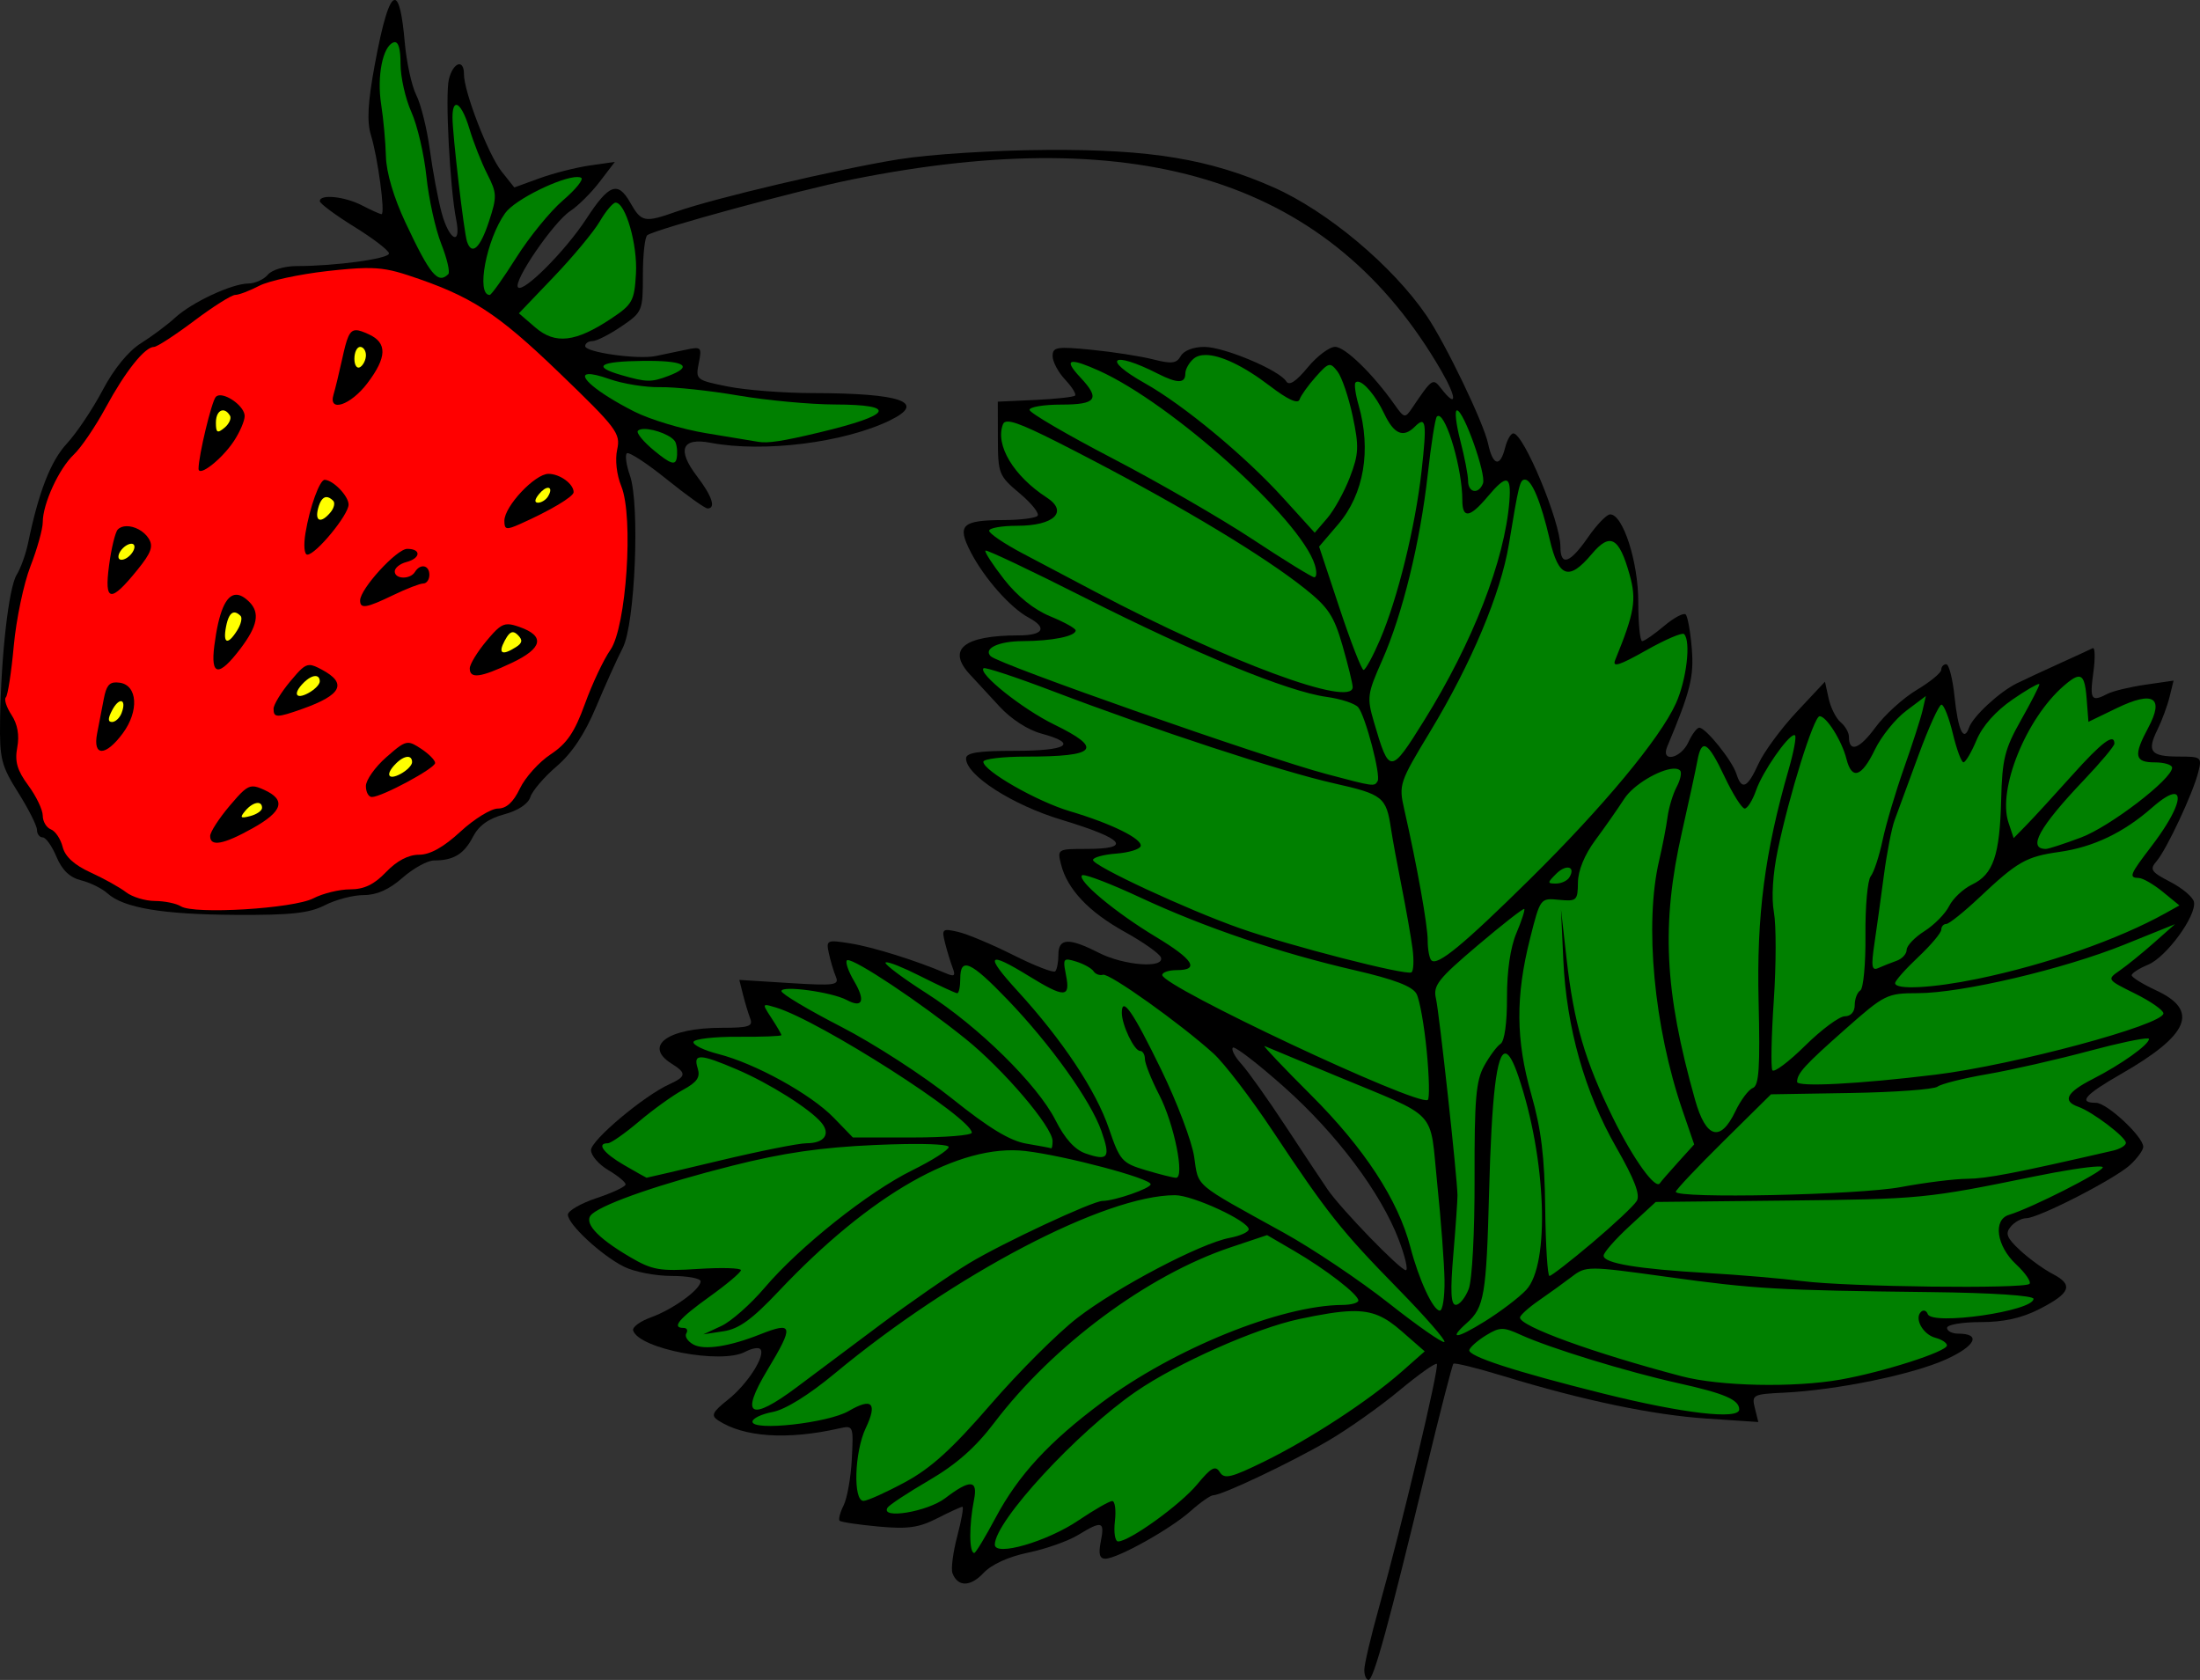<?xml version="1.0" encoding="UTF-8"?>
<svg version="1.1" viewBox="0 0 508.33 388.15" xmlns="http://www.w3.org/2000/svg">
<rect x="0" y="0" width="508.33" height="388.15" fill="#333333" stroke="none"/>
<g stroke-width="1.333">
<path transform="translate(-35.453 -102.52)" d="m126.69 102.52c-1.236-0.127-2.801 4.929-4.68 15.15-1.579 8.593-1.811 12.964-0.85 16.066 1.587 5.121 3.351 18.262 2.451 18.262-0.352 0-2.358-0.897-4.459-1.992-4.03-2.102-9.829-2.698-9.805-1.008 0.008 0.55 3.608 3.223 8 5.941s7.986 5.484 7.986 6.144c0 1.225-12.386 2.914-21.367 2.914-2.795 0-5.7 0.876-6.633 2-0.913 1.1-2.938 2.013-4.498 2.029-3.86 0.04-13.066 4.345-16.971 7.938-1.76 1.619-5.296 4.261-7.859 5.871-2.908 1.827-6.235 5.904-8.842 10.842-2.298 4.353-6.011 9.896-8.252 12.316-3.75 4.05-6.514 11.134-8.967 22.984-0.529 2.556-1.714 5.855-2.633 7.332-1.84 2.959-3.624 18.644-3.84 33.744-0.126 8.792 0.275 10.381 4.193 16.604 2.383 3.785 4.334 7.661 4.334 8.611 0 0.951 0.591 1.728 1.315 1.728s2.16 2.019 3.191 4.486c1.289 3.085 3.064 4.782 5.684 5.436 2.096 0.523 4.843 1.882 6.106 3.019 3.743 3.373 12.715 4.872 29.705 4.965 12.736 0.069 16.927-0.387 20.539-2.242 2.496-1.282 6.525-2.332 8.953-2.332 3.005 0 5.87-1.278 8.971-4 2.506-2.2 5.778-4 7.271-4 4.513 0 6.932-1.465 8.99-5.445 1.349-2.61 3.592-4.229 7.203-5.201 3.223-0.868 5.563-2.414 6.07-4.012 0.454-1.43 3.184-4.619 6.066-7.086 3.552-3.04 6.489-7.459 9.113-13.705 2.13-5.07 4.908-11.221 6.172-13.67 2.85-5.521 3.997-33.186 1.652-39.846-0.833-2.365-1.155-4.66-0.717-5.098 0.438-0.438 4.574 2.247 9.19 5.967 4.616 3.72 8.872 6.764 9.459 6.764 1.998 0 1.074-2.837-2.414-7.41-4.707-6.171-3.553-9.035 3.129-7.762 12.164 2.318 30.871-0.021 41.455-5.186 8.573-4.183 2.647-6.27-17.881-6.295-6.661-0.008-15.481-0.692-19.6-1.52-7.33-1.472-7.473-1.586-6.709-5.404 0.743-3.717 0.6-3.861-3.066-3.078-2.116 0.452-5.221 1.101-6.9 1.443-4.167 0.849-16.281-0.859-16.281-2.295 0-0.639 0.762-1.162 1.691-1.162 0.93 0 3.929-1.521 6.666-3.381 4.876-3.313 4.977-3.554 4.977-11.922 0-4.697 0.467-8.827 1.037-9.18 2.538-1.568 34.915-10.371 47.299-12.859 67.312-13.526 110.91 0.616 136.11 44.152 3.671 6.343 3.694 8.894 0.037 4.189-1.964-2.527-2.062-2.461-6.803 4.553-1.569 2.321-1.777 2.276-4-0.873-5.029-7.123-11.433-13.346-13.736-13.346-1.328 0-4.19 2.153-6.359 4.785-2.663 3.231-4.263 4.27-4.926 3.197-1.607-2.6-14.324-7.955-18.924-7.969-2.517-0.008-4.751 0.853-5.447 2.098-0.975 1.742-2.091 1.879-6.4 0.783-2.87-0.73-9.269-1.727-14.219-2.217-8.048-0.796-9-0.642-9 1.463 0 1.294 1.303 3.741 2.894 5.436 1.592 1.694 2.622 3.353 2.289 3.686-0.333 0.333-4.484 0.786-9.227 1.006l-8.623 0.398 0.02 8.486c0.019 8.173 0.205 8.64 5.061 12.717 2.773 2.328 4.614 4.66 4.092 5.182s-4.001 0.958-7.729 0.969c-9.818 0.03-10.947 1.132-7.66 7.467 3.113 6.001 9.149 12.825 13.318 15.057 4.429 2.37 3.465 4.123-2.268 4.123-12.767 0-16.73 3.244-11.168 9.143 1.283 1.361 4.321 4.647 6.748 7.303 2.621 2.868 6.546 5.404 9.666 6.244 8.605 2.317 6.066 3.978-6.08 3.978-8.523 0-11.334 0.438-11.334 1.768 0 3.866 10.661 10.723 22 14.15 14.55 4.397 16.59 6.748 5.856 6.748-6.716 0-6.798 0.049-5.916 3.562 1.442 5.745 6.401 10.997 14.756 15.623 4.294 2.378 8.044 5.034 8.334 5.902 0.861 2.583-8.567 1.868-14.361-1.088-6.923-3.532-9.334-3.416-9.334 0.445 0 1.711-0.329 3.441-0.732 3.844s-4.752-1.285-9.666-3.752c-4.914-2.467-10.672-4.884-12.795-5.371-3.615-0.829-3.806-0.669-3.006 2.518 0.47 1.871 1.261 4.462 1.758 5.758 0.741 1.931 0.443 2.156-1.66 1.252-6.716-2.887-16.757-6.025-21.914-6.85-5.507-0.881-5.681-0.801-5.016 2.289 0.379 1.761 1.106 4.187 1.615 5.393 0.831 1.966-0.268 2.117-10.691 1.467l-11.615-0.727 0.855 3.41c0.471 1.875 1.222 4.365 1.67 5.533 0.685 1.786-0.362 2.125-6.574 2.125-12.466 0-18.232 4.143-11.562 8.309 3.454 2.157 3.361 2.946-0.555 4.731-5.926 2.7-18.1 12.934-18.105 15.219-0.003 1.242 1.794 3.321 3.994 4.621 2.2 1.3 4 2.784 4 3.301 0 0.516-2.999 1.935-6.666 3.152-3.667 1.218-6.668 2.949-6.668 3.846 0 2.22 7.704 9.372 12.934 12.006 2.347 1.182 7.297 2.148 11 2.148 3.703 0 6.734 0.556 6.734 1.236 0 1.869-6.348 6.477-11.482 8.334-2.506 0.906-4.354 2.274-4.106 3.039 1.382 4.262 20.377 7.87 25.893 4.918 1.473-0.788 3.033-1.078 3.467-0.645 1.374 1.374-2.886 8.085-7.412 11.676-3.632 2.882-4.026 3.679-2.359 4.783 5.92 3.923 15.974 4.603 28 1.891 3.292-0.742 3.328-0.655 2.939 7.008-0.216 4.268-1.067 9.109-1.891 10.758-0.824 1.649-1.244 3.252-0.934 3.562 0.31 0.31 4.332 0.912 8.938 1.338 6.795 0.628 9.361 0.272 13.607-1.895 2.878-1.468 5.503-2.67 5.832-2.67s-0.206 3.055-1.191 6.789c-0.985 3.734-1.484 7.586-1.109 8.562 1.229 3.202 4.138 3.179 7.178-0.057 1.859-1.978 5.76-3.757 10.328-4.705 4.038-0.838 9.208-2.66 11.488-4.051 5.571-3.397 6.217-3.22 5.281 1.461-0.579 2.893-0.293 4 1.033 4 2.79-4.7e-4 15.098-6.869 19.713-11 2.253-2.017 4.62-3.666 5.258-3.666 2.013 0 18.094-7.635 26.672-12.662 4.532-2.656 11.872-7.851 16.311-11.545 4.438-3.693 8.333-6.452 8.654-6.131 0.645 0.645-8.098 37.444-13.385 56.338-1.847 6.6-3.364 13.049-3.373 14.332-0.009 1.283 0.438 2.334 0.994 2.334 1.152 0 4.619-12.644 13.143-47.938 3.268-13.532 6.173-24.833 6.453-25.113 0.281-0.281 5.508 1.013 11.617 2.875 18.518 5.643 34.485 8.976 46.973 9.807l11.865 0.789-0.801-3.209c-0.769-3.081-0.496-3.226 6.803-3.578 12.134-0.585 29.673-4.193 37.367-7.686 6.857-3.113 8.203-5.947 2.824-5.947-1.423 0-2.588-0.601-2.588-1.334 0-0.735 3.461-1.332 7.717-1.332 5.371 0 9.505-0.912 13.6-3 7.231-3.688 7.963-5.602 3.102-8.121-2.063-1.069-5.457-3.526-7.541-5.461-3.086-2.864-3.488-3.88-2.17-5.469 0.89-1.073 2.495-1.949 3.564-1.949 2.843 0 20.559-9.089 24.061-12.344 1.65-1.534 3-3.404 3-4.158 0-2.352-8.399-10.166-10.928-10.166-4.183 0-2.571-1.86 5.738-6.619 15.829-9.067 18.21-14.691 8.189-19.346-3.117-1.448-5.666-3.024-5.666-3.504s1.719-1.587 3.82-2.457c4.198-1.739 11.19-11.322 10.57-14.486-0.215-1.098-2.668-3.176-5.451-4.619-4.487-2.327-4.847-2.871-3.189-4.797 2.325-2.7 8.407-15.679 9.629-20.547 0.877-3.496 0.72-3.625-4.488-3.625-6.512 0-7.436-1.148-4.959-6.17 1.038-2.106 2.306-5.528 2.816-7.604l0.928-3.773-6.504 0.943c-3.578 0.519-7.515 1.468-8.75 2.107-3.773 1.954-4.149 1.39-3.281-4.943 0.46-3.359 0.392-5.88-0.152-5.6-0.544 0.28-3.988 1.867-7.654 3.527-3.667 1.66-8.113 3.728-9.879 4.598-4.058 1.997-10.13 7.628-11.053 10.248-1.21 3.436-2.536 0.578-3.338-7.193-0.424-4.111-1.287-7.473-1.918-7.473-0.631 0-1.147 0.575-1.147 1.277s-2.549 2.798-5.666 4.658c-3.117 1.86-7.414 5.76-9.549 8.668-3.716 5.061-6.119 5.904-6.119 2.147 0-0.967-0.861-2.472-1.914-3.346-1.053-0.874-2.298-3.339-2.768-5.479l-0.855-3.891-6.539 6.982c-3.596 3.84-7.565 9.232-8.82 11.982-2.571 5.633-3.869 6.223-5.106 2.326-0.974-3.07-7.075-10.66-8.568-10.66-0.55 0-1.684 1.501-2.519 3.334-1.752 3.846-6.483 4.816-4.881 1 5.355-12.751 6.194-16.118 5.658-22.666-0.315-3.849-0.947-7.373-1.406-7.832-0.459-0.459-2.707 0.739-4.994 2.664s-4.565 3.5-5.062 3.5-0.9-4.065-0.896-9.033c0.007-9.28-3.563-20.353-6.529-20.25-0.805 0.028-3.109 2.429-5.119 5.334-4.152 6.003-6.346 6.735-6.346 2.117 0-5.753-8.486-26.168-10.877-26.168-0.589 0-1.448 1.501-1.908 3.334-1.154 4.596-2.824 4.172-3.934-1-1.036-4.824-9.861-23.167-14.217-29.547-7.865-11.521-22.922-24.139-35.375-29.646-14.757-6.527-28.321-8.775-52.119-8.639-12.532 0.072-27.17 0.995-34.51 2.176-13.831 2.226-42.52 8.975-51.275 12.064-7.432 2.622-8.121 2.49-10.715-2.068-2.864-5.034-4.907-4.282-10.131 3.734-4.817 7.392-14.51 17.133-15.783 15.859-1.275-1.275 8.19-15.112 12.082-17.662 1.795-1.176 4.841-4.206 6.769-6.734l3.508-4.598-5.758 0.822c-3.167 0.453-8.394 1.781-11.615 2.951l-5.856 2.127-2.926-3.67c-3.063-3.841-8.732-18.489-8.709-22.504 0.021-3.6-2.494-2.76-3.478 1.162-0.897 3.572 0.223 25.152 1.684 32.455 1.247 6.234-1.629 4.854-3.369-1.617-0.838-3.117-2.058-9.637-2.713-14.49-0.655-4.853-2.065-10.552-3.135-12.666-1.069-2.114-2.274-7.642-2.676-12.283-0.552-6.374-1.314-9.607-2.275-9.705zm193.76 242.03c0.959 0.124 6.021 4.058 11.758 9.168 12.121 10.796 22.326 24.413 26.473 35.326 1.454 3.826 2.175 6.957 1.605 6.957-1.291 0-15-14.151-18.086-18.668-1.252-1.833-5.633-8.433-9.734-14.666-4.101-6.233-8.685-12.681-10.188-14.328-1.503-1.647-2.387-3.341-1.965-3.764 0.026-0.026 0.073-0.034 0.137-0.025z"/>
<path transform="translate(-35.453 -102.52)" d="m314.05 184.54c-1.146-0.005-2.084 0.269-2.768 0.836-1.072 0.889-1.947 2.445-1.947 3.455 0 2.324-1.838 2.325-6.4 0.004-10.548-5.364-13.102-3.47-2.984 2.213 8.997 5.053 23.194 16.825 32 26.533l7.283 8.029 2.902-3.375c1.596-1.856 3.951-6.119 5.232-9.473v-0.002c2.052-5.373 2.129-7.047 0.635-14.088-0.933-4.395-2.515-9.044-3.514-10.332-1.7-2.192-2.021-2.112-5.012 1.236-1.757 1.967-3.445 4.331-3.752 5.252-0.369 1.108-2.709 0.033-6.908-3.174-6.006-4.586-11.328-7.101-14.768-7.115zm-30.623 1.592c-1.157 0.035-0.569 1.233 1.68 3.627 4.633 4.932 3.701 6.242-4.439 6.242-4.033 0-7.332 0.549-7.332 1.221 0 0.672 8.62 5.709 19.156 11.195 10.536 5.486 25.087 13.889 32.334 18.672 7.247 4.783 13.666 8.745 14.266 8.805 0.599 0.059 0.668-1.243 0.154-2.893-3.285-10.545-33.072-37.313-49.914-44.854-3.05-1.366-5.005-2.042-5.904-2.016zm65.74 4.566c-0.199-0.001-0.372 0.064-0.51 0.201-0.336 0.336-0.022 2.666 0.699 5.18 2.996 10.447 1.257 20.614-4.723 27.6l-4.391 5.129 4.734 14.262c2.604 7.845 5.099 14.255 5.545 14.242 0.446-0.012 2.159-3.163 3.805-7 4.066-9.481 8.149-26.068 9.592-38.967 1.259-11.251 1.022-12.819-1.541-10.256-2.683 2.683-4.828 1.768-7.104-3.027-1.953-4.116-4.712-7.354-6.107-7.363zm22.934 6.635c-0.573 0-0.231 3.131 0.762 6.957 0.993 3.826 1.805 8.027 1.805 9.334 0 2.776 2.438 3.194 3.438 0.59 0.8-2.084-4.463-16.881-6.004-16.881zm-4.291 1.279c-0.128-0.002-0.248 0.051-0.359 0.162-0.383 0.383-1.327 6.366-2.098 13.295-1.754 15.77-5.847 32.457-10.568 43.086-3.411 7.679-3.525 8.545-1.875 14.178 3.567 12.181 3.799 12.175 11.604-0.348 11.233-18.022 18.63-37.042 19.693-50.627 0.476-6.085-0.624-6.316-5.041-1.066-4.119 4.895-5.83 5.121-5.83 0.773 0-7.148-3.606-19.416-5.525-19.453zm-99.43 1.31c-0.677-0.019-1.028 0.215-1.193 0.646-1.833 4.777 2.451 11.927 10.133 16.914 5.049 3.278 1.662 6.518-6.814 6.518-3.577 0-6.504 0.515-6.504 1.147 0 0.631 3.449 2.972 7.666 5.201 4.217 2.229 11.867 6.269 17 8.979 30.525 16.113 59.334 26.771 59.334 21.949 0-0.765-1.051-5.057-2.334-9.537-1.98-6.914-3.302-8.916-8.746-13.244-9.395-7.47-27.748-18.549-49.645-29.971-11.876-6.195-16.864-8.543-18.896-8.602zm119.43 13.41c-1.167 0-1.422 1.033-3.717 14.953-1.865 11.318-8.692 27.564-18.148 43.193-7.157 11.829-7.325 12.333-6.035 18.012 2.966 13.058 5.424 26.8 5.424 30.324 0 2.057 0.382 4.123 0.85 4.59 1.38 1.38 7.342-3.53 22.758-18.74 16.928-16.702 30.06-32.509 33.736-40.609 2.47-5.443 3.527-14.404 1.893-16.039-0.419-0.419-4.385 1.284-8.812 3.787-6.152 3.477-7.827 3.998-7.098 2.207 4.487-11.019 4.968-13.864 3.326-19.729-2.428-8.67-4.499-9.797-8.742-4.754-5.293 6.29-7.661 5.468-9.717-3.373-2.014-8.662-4.149-13.822-5.717-13.822zm-124.66 16.406c-0.268 0.268 1.664 3.247 4.293 6.621 3.045 3.908 6.914 7.014 10.662 8.555 3.236 1.331 5.886 2.799 5.889 3.264 8e-3 1.346-5.47 2.451-12.248 2.471-5.546 0.016-9.155 1.72-7.387 3.488 1.896 1.896 63.232 23.414 77.641 27.238 10.973 2.912 11.004 2.918 11.764 1.625 0.786-1.337-2.816-15.055-4.479-17.059-0.723-0.871-4.032-1.957-7.354-2.412-8.942-1.226-30.364-10.011-55.779-22.879-12.383-6.269-22.734-11.18-23.002-10.912zm-0.443 27.176c-1.335 1.196 8.998 9.434 16.293 12.992 11.514 5.615 9.942 7.426-6.443 7.426-5.44 0-9.891 0.538-9.891 1.195 0 2.09 12.398 9.174 20 11.428 9.543 2.829 16.737 6.368 16.354 8.045-0.168 0.733-2.716 1.517-5.662 1.742-2.946 0.225-5.357 0.89-5.357 1.475 0 1.369 21.788 11.497 33.949 15.781 11.51 4.055 38.374 10.958 39.627 10.184 0.503-0.311 0.616-2.803 0.25-5.539-0.366-2.737-1.499-9.177-2.519-14.311-1.02-5.133-2.124-11.132-2.451-13.332-1.092-7.334-1.872-7.954-13.211-10.5-12.113-2.72-41.319-12.298-64.998-21.316-8.422-3.208-15.595-5.578-15.939-5.269zm252.87 1.965c-0.762 0.101-1.815 0.835-3.295 2.121-8.716 7.578-15.31 23.901-12.754 31.57l1.199 3.6 3.016-3.086c1.658-1.697 6.371-6.835 10.475-11.418 6.888-7.693 9.787-9.864 9.787-7.328 0 0.553-3.15 4.317-7 8.365-10.382 10.916-13.173 15.963-8.828 15.963 0.584 0 4.234-1.188 8.111-2.641 6.697-2.509 21.051-13.507 21.051-16.129 0-0.676-1.8-1.23-4-1.23-4.681 0-4.973-1.557-1.504-8.029 3.752-7.001 1.178-8.594-7.281-4.506l-6.549 3.166-0.41-5.316c-0.284-3.688-0.747-5.271-2.018-5.102zm-9.031 1.68c-0.579 0.057-3.079 1.519-6.053 3.564-3.924 2.7-6.966 6.123-8.334 9.383-1.185 2.823-2.545 5.139-3.022 5.146-0.477 7e-3 -1.587-2.986-2.467-6.652-0.88-3.667-2.06-6.668-2.623-6.668s-2.949 5.251-5.303 11.668c-2.354 6.417-4.836 13.167-5.518 15-0.681 1.833-1.793 7.533-2.471 12.666-0.677 5.133-1.666 12.264-2.197 15.846-0.792 5.339-0.629 6.361 0.906 5.668 1.03-0.465 2.922-1.215 4.205-1.668 1.283-0.453 2.334-1.595 2.334-2.537 0-0.942 1.852-2.886 4.115-4.318 2.263-1.433 4.83-4.041 5.705-5.797 0.875-1.756 3.257-3.993 5.293-4.969 4.906-2.352 6.401-6.717 6.723-19.619 0.233-9.337 0.823-11.71 4.549-18.312 2.355-4.172 4.281-7.923 4.281-8.336 0-0.052-0.042-0.073-0.125-0.064zm-26.107 2.773-4.551 3.422c-2.503 1.882-5.75 5.912-7.217 8.953-3.074 6.373-5.337 7.114-6.582 2.154-1.049-4.181-4.618-9.861-6.195-9.861-1.339 0-7.021 18.169-9.682 30.959-1.148 5.517-1.485 11.026-0.879 14.342 0.542 2.962 0.528 12.131-0.029 20.375-0.557 8.244-0.706 15.499-0.33 16.121 0.376 0.622 3.781-1.93 7.566-5.668 3.785-3.738 7.914-6.797 9.174-6.797 1.379 0 2.291-1.03 2.291-2.588 0-1.423 0.583-2.948 1.295-3.389 0.712-0.44 1.246-6.182 1.184-12.76-0.062-6.578 0.484-12.703 1.215-13.611s1.964-4.652 2.74-8.318c0.776-3.667 3-11.166 4.941-16.666 1.942-5.5 3.875-11.501 4.295-13.334l0.764-3.334zm-30.465 9.033c-1.515 0.206-7.251 8.423-8.76 12.752-0.808 2.318-1.995 4.215-2.635 4.215s-2.725-3.299-4.633-7.332c-3.882-8.205-5.327-9.048-6.305-3.668-0.367 2.017-1.959 9.367-3.537 16.334-4.843 21.38-4.093 36.784 3.019 62 2.509 8.896 5.858 9.841 9.299 2.625 1.235-2.589 3.053-5.017 4.041-5.396 1.424-0.546 1.701-4.718 1.328-20.09-0.479-19.759 1.412-34.299 6.979-53.615 1.132-3.929 1.783-7.418 1.447-7.754-0.061-0.061-0.143-0.084-0.244-0.07zm-27.957 7.76c-3.14 0.214-9.135 3.668-11.26 6.949-1.517 2.342-4.537 6.659-6.711 9.592-2.466 3.328-3.968 6.995-3.996 9.752-0.042 4.173-0.286 4.395-4.371 4-4.317-0.418-4.33-0.401-6.686 8.914-3.382 13.373-3.307 23.48 0.266 36 2.309 8.091 3.089 14.45 3.228 26.33 0.101 8.614 0.543 15.664 0.98 15.666 0.437 3e-3 4.882-3.445 9.879-7.662 4.997-4.217 9.629-8.566 10.293-9.666 0.858-1.421-0.521-5.017-4.758-12.418-7.258-12.679-11.495-27.686-12.209-43.246l-0.535-11.67 1.281 11.334c1.684 14.897 4.246 23.667 10.773 36.896 4.712 9.55 9.839 16.648 10.82 14.977 0.179-0.305 2.03-2.44 4.113-4.746l3.787-4.191-2.68-7.801c-6.622-19.277-8.861-43.168-5.418-57.803 0.776-3.3 1.646-7.8 1.934-10 0.288-2.2 1.239-5.349 2.113-6.998 0.875-1.649 1.23-3.358 0.789-3.799-0.338-0.338-0.91-0.46-1.635-0.41zm115.8 5.852c-0.927-0.007-2.64 0.976-5.139 3.17-6.562 5.762-13.547 9.097-21.371 10.203-7.7 1.089-9.664 2.206-18.488 10.514-3.585 3.375-7.035 6.137-7.666 6.137-0.632 0-1.148 0.592-1.148 1.316s-2.4 3.575-5.332 6.334c-2.932 2.759-5.331 5.466-5.332 6.016-4e-3 1.608 8.686 1.156 19.053-0.99 15.909-3.294 32.56-9.112 43.455-15.188l3.178-1.773-3.844-3.143c-2.114-1.729-4.595-3.165-5.512-3.191-2.414-0.07-2.159-0.713 2.902-7.344 5.526-7.24 7.284-12.045 5.244-12.061zm-140.09 16.992c-0.682-0.025-1.689 0.427-2.705 1.443-2.079 2.079-2.082 2.254-0.047 2.254 1.214 0 2.603-0.64 3.086-1.422 0.879-1.423 0.542-2.244-0.334-2.275zm-112.12 1.746c-0.069 0.006-0.118 0.022-0.145 0.049-1.175 1.175 7.722 8.595 16.998 14.178 8.742 5.261 10.298 7.725 4.879 7.725-1.833 0-3.334 0.51-3.334 1.133 0 2.638 58.924 30.357 61.348 28.859 0.441-0.273 0.333-5.344-0.24-11.27-0.573-5.925-1.635-11.884-2.361-13.24-0.932-1.742-5.111-3.341-14.225-5.447-17.578-4.062-34.739-9.885-49.734-16.873-6.469-3.015-12.147-5.205-13.186-5.113zm102.04 7.82c-0.213-0.213-5.069 3.584-10.793 8.44-9.146 7.758-10.312 9.244-9.609 12.26 0.757 3.25 4.906 41.173 4.971 45.432 0.017 1.1-0.414 7.249-0.957 13.666-0.728 8.599-0.577 11.668 0.576 11.668 0.86 0 2.201-1.651 2.978-3.668 0.8-2.075 1.388-13.165 1.353-25.549-0.051-18.236 0.318-22.568 2.219-26 1.255-2.265 2.962-4.558 3.795-5.098 0.907-0.587 1.5-4.867 1.478-10.668-0.022-6.099 0.781-11.611 2.17-14.889 1.213-2.863 2.031-5.381 1.818-5.594zm150.35 3.519-11.662 4.709c-14.059 5.675-37.583 11.208-47.723 11.225-7.145 0.012-7.686 0.277-16.666 8.213-9.499 8.394-11.226 10.277-11.262 12.273-0.022 1.252 14.288 0.511 31.979-1.654 18.078-2.213 52.668-11.512 52.668-14.16 0-0.73-2.947-2.787-6.549-4.572-6.529-3.236-6.54-3.252-3.539-5.334 1.656-1.148 5.203-4.025 7.883-6.393l4.871-4.307zm-255.61 8.188c-1.271-0.159-1.206 0.681-0.621 3.606 1.05 5.252-0.316 5.276-8.643 0.152-9.545-5.873-10.238-4.925-2.551 3.486 10.397 11.376 18.111 22.986 21.098 31.754 2.539 7.453 3.027 8.007 8.51 9.646 3.199 0.957 6.348 1.749 6.998 1.76 2.096 0.036-0.422-12.453-3.852-19.104-1.831-3.551-3.33-7.302-3.33-8.334 0-1.032-0.504-1.877-1.119-1.877-1.349 0-4.215-5.987-4.215-8.807 0-3.987 2.58-0.261 9.109 13.158 3.653 7.507 7.075 16.555 7.604 20.105 1.062 7.134-0.403 5.892 20.693 17.543 6.639 3.667 17.56 10.995 24.27 16.285 6.71 5.29 12.497 9.322 12.859 8.959 0.363-0.363-4.46-5.891-10.719-12.285-13.112-13.396-16.308-17.419-28.92-36.412-5.069-7.633-11.244-15.713-13.723-17.953-7.688-6.949-24.059-18.614-25.529-18.189-0.769 0.222-1.754-0.147-2.188-0.82-0.434-0.673-2.228-1.673-3.986-2.223-0.751-0.234-1.323-0.398-1.746-0.451zm-51.119 0.115c-0.057 0.008-0.099 0.025-0.129 0.055-0.404 0.404 0.342 2.559 1.658 4.787 2.683 4.541 1.988 6.34-1.688 4.373-3.461-1.852-15.117-3.44-15.098-2.057 9e-3 0.633 6.207 4.333 13.773 8.225 7.566 3.891 19.109 11.362 25.65 16.602 8.57 6.864 13.383 9.778 17.227 10.426 2.933 0.494 5.485 0.973 5.668 1.064 0.183 0.092 0.332-0.66 0.332-1.672 0-3.256-11.348-16.579-20.133-23.635-10.689-8.585-25.491-18.418-27.262-18.168zm8.936 0.5c-0.103 0.012-0.154 0.053-0.15 0.123 0.031 0.561 4.287 3.72 9.457 7.019 11.993 7.655 25.633 21.069 29.816 29.324 2.182 4.306 4.478 6.847 6.963 7.703 5.245 1.808 5.825 0.975 3.639-5.223-2.477-7.02-11.726-19.955-21.678-30.316-8.532-8.883-10.92-9.938-10.92-4.822 0 1.833-0.317 3.334-0.705 3.334-0.388 0-4.289-1.809-8.668-4.019-3.832-1.934-7.034-3.21-7.754-3.123zm-27.811 9.891c-0.596 0.07-0.071 0.881 1.336 3.029 1.247 1.904 2.268 3.663 2.268 3.908s-4.487 0.417-9.971 0.381c-5.484-0.036-10.135 0.494-10.334 1.18-0.199 0.685 2.391 1.948 5.756 2.807 8.518 2.173 21.367 9.266 26.643 14.709l4.43 4.57h13.738c7.556 0 13.738-0.499 13.738-1.109 0-3.407-35.216-25.909-45.268-28.926-1.217-0.365-1.978-0.591-2.336-0.549zm319.32 7.707c-1.281-0.079-6.814 1.084-13.395 2.85-7.521 2.018-18.17 4.446-23.666 5.394-5.496 0.949-10.675 2.247-11.51 2.885-0.834 0.638-9.834 1.298-20 1.467l-18.484 0.307-11 10.869c-6.05 5.978-11 11.223-11 11.654 0 1.63 42.215 0.745 52-1.09 5.5-1.031 12.401-1.893 15.334-1.914 4.52-0.033 11.033-1.29 33.666-6.498 1.65-0.38 3-1.19 3-1.801 0-1.333-7.716-7.183-11-8.34-3.754-1.323-2.725-3.318 3.293-6.389 6.581-3.357 13.041-7.954 13.041-9.281 0-0.064-0.096-0.102-0.279-0.113zm-204.1 1.746c-0.248 0.076 4.481 5.058 10.771 11.34 12.328 12.312 20.108 24.219 22.949 35.125 1.971 7.565 5.268 14.666 6.809 14.666 0.65 0 1.135-3.15 1.08-7-0.055-3.85-0.812-13.879-1.682-22.289-1.823-17.635 0.746-14.906-23.514-25.008-8.413-3.503-15.782-6.574-16.373-6.826-0.018-0.008-0.033-0.01-0.041-0.008zm55.752 1.744c-2.096-0.362-3.264 9.87-3.846 32.055-0.622 23.681-1.117 26.613-5.104 30.156-4.437 3.945-2.507 3.784 4.133-0.344 3.607-2.242 7.896-5.502 9.531-7.242 5.565-5.923 4.67-30.393-1.807-49.416-1.125-3.304-2.088-5.067-2.908-5.209zm-185.8 0.867c-1.333-0.041-1.455 0.807-0.908 2.529 0.658 2.073-0.114 3.199-3.422 5-2.348 1.278-6.927 4.574-10.174 7.324-3.247 2.75-6.468 5-7.156 5-2.708 0-1.011 2.283 3.748 5.041 2.75 1.594 5.087 2.911 5.191 2.928 0.104 0.017 7.72-1.769 16.926-3.969 9.206-2.2 18.234-4 20.064-4 4.085 0 5.602-2.118 3.408-4.762-2.628-3.167-12.02-9.08-19.504-12.281-4.299-1.839-6.841-2.769-8.174-2.811zm46.955 20.039c-2.062 0.033-4.372 0.104-6.867 0.215-12.551 0.557-21.187 1.811-33 4.787-16.248 4.093-29.285 8.572-32.367 11.121-2.223 1.839 0.878 5.373 8.773 10 5.123 3.003 6.816 3.297 15.67 2.728 5.459-0.35 9.924-0.221 9.924 0.287s-3.271 3.267-7.269 6.133c-7.085 5.078-8.854 7.209-5.984 7.209 0.777 0 1.059 0.571 0.629 1.268-0.43 0.697 0.324 1.859 1.676 2.582 2.505 1.341 8.291 0.453 15.369-2.357 7.666-3.044 7.878-2.043 1.725 8.176-6.453 10.717-4.063 12.125 6.791 4 3.674-2.75 12.316-9.218 19.205-14.373 6.889-5.155 16.142-11.557 20.561-14.229 7.723-4.67 28.539-14.391 30.85-14.406 2.814-0.019 11.117-2.897 11.117-3.853 0-1.355-19.774-6.604-28.928-7.68-15.197-1.785-35.839 9.951-57.072 32.451-6.08 6.443-9.121 8.648-12.668 9.188l-4.666 0.709 4.131-1.92c2.272-1.056 6.772-5.03 10-8.83 8.044-9.469 23.968-22.14 34.113-27.143 4.632-2.284 8.422-4.704 8.422-5.377 0-0.539-3.948-0.784-10.133-0.686zm275.56 5.189c-2.387 0.084-7.969 0.944-14.432 2.268-25.227 5.168-26.278 5.269-57.641 5.602l-29.977 0.318-6.023 5.553c-3.314 3.054-6.025 6.14-6.025 6.861 0 1.759 7.9 3.079 24 4.008 7.333 0.423 17.233 1.268 22 1.877 10.416 1.33 51.208 1.822 52.398 0.631 0.463-0.463-0.937-2.504-3.111-4.535-4.511-4.214-5.373-10.279-1.621-11.412 5.147-1.554 21.668-9.929 21.668-10.984 0-0.155-0.441-0.214-1.236-0.186zm-213.11 6.625c-16.173 0-50.963 18.223-78.648 41.195-6.001 4.979-11.43 8.346-14.334 8.891-2.571 0.482-4.674 1.492-4.674 2.242 0 2.255 17.477 0.319 22.246-2.465 5.4-3.152 6.686-1.857 3.928 3.957-2.619 5.519-2.962 16.864-0.508 16.809 0.917-0.021 5.244-1.971 9.615-4.334 5.991-3.238 10.861-7.662 19.77-17.963 6.501-7.517 15.52-16.517 20.043-20 9.25-7.123 28.451-17.21 35.15-18.467 2.432-0.456 4.422-1.351 4.422-1.99 0-1.891-12.925-7.875-17.01-7.875zm21.254 9.223-8.455 2.832c-19.166 6.419-41.016 22.642-54.588 40.529-4.329 5.706-8.754 9.612-15.047 13.285-4.903 2.862-9.229 5.712-9.613 6.334-1.699 2.749 9.209 0.948 13.34-2.203 5.73-4.37 7.574-4.277 6.656 0.334-1.181 5.933-1.155 12.332 0.051 12.332 0.324 0 2.538-3.657 4.922-8.129 5.262-9.873 12.336-17.545 24.582-26.664 16.698-12.434 41.361-22.426 55.574-22.516 2.017-0.013 3.668-0.473 3.668-1.023-6e-5 -1.398-7.493-7.184-14.879-11.49l-6.211-3.621zm75.768 7.74c-2.796-0.006-3.707 0.617-5.346 1.865-1.833 1.396-5.276 3.881-7.65 5.521-2.374 1.641-4.323 3.406-4.332 3.922-0.035 2.018 17.041 8.221 37.316 13.557 8.848 2.329 25.938 2.688 36.756 0.771 9.898-1.753 24.578-6.464 24.578-7.887 0-0.588-1.197-1.381-2.66-1.764-2.89-0.756-4.955-4.489-3.322-6.006 0.558-0.518 1.25-0.283 1.541 0.523 0.974 2.704 24.441-0.674 24.441-3.518 0-0.762-9.601-1.393-23.668-1.555-35.506-0.409-40.712-0.711-61-3.519-9.178-1.271-13.859-1.906-16.654-1.912zm-56.312 9.828c-2.993 0.078-6.768 0.713-12.012 1.824-10.026 2.125-28.213 10.2-37.744 16.758-13.601 9.357-32.609 29.971-32.609 35.361 0 2.804 12-0.664 19.293-5.576 3.669-2.471 7.194-4.492 7.834-4.492 0.64 0 0.919 2.101 0.619 4.668-0.3 2.567 0.033 4.666 0.738 4.666 2.619 0 14.389-8.486 18.256-13.162 3.265-3.948 4.227-4.473 5.236-2.856 1.05 1.685 2.598 1.315 10.297-2.461 10.591-5.194 24.171-14.069 31.727-20.734l5.332-4.705-5.332-4.658c-3.831-3.345-6.647-4.763-11.635-4.633zm34.838 4.106c-1.092 0.01-2.073 0.488-3.647 1.443-1.918 1.163-3.681 2.697-3.918 3.406-0.473 1.419 10.515 4.999 31.027 10.109 18.371 4.577 31.334 6.082 31.334 3.641 0-2.23-3.384-3.69-14-6.043-11.943-2.647-29.686-8.088-36.479-11.186-2.022-0.922-3.226-1.381-4.318-1.371z" fill="#008000"/>
<path transform="translate(-35.453 -102.52)" d="m126.6 112.27c-0.062 0.006-0.127 0.021-0.193 0.043-2.51 0.837-3.906 7.796-2.879 14.357 0.517 3.3 1.01 8.7 1.096 12 0.097 3.737 1.809 9.518 4.541 15.328 5.671 12.062 7.488 14.242 9.871 11.859 0.447-0.447-0.292-3.611-1.641-7.031-1.348-3.421-2.884-10.405-3.414-15.521-0.53-5.116-2.093-11.818-3.473-14.895s-2.508-8.077-2.508-11.111c0-3.457-0.465-5.127-1.4-5.029zm14.285 14.477c-0.536 0.007-0.883 0.945-0.881 2.924 5e-3 3.975 2.646 26.542 3.356 28.666 1.102 3.301 3.029 1.553 5.049-4.582 1.909-5.797 1.883-6.594-0.359-11-1.33-2.612-3.18-7.301-4.111-10.418-1.083-3.623-2.269-5.6-3.053-5.59zm27.984 16.67c-3.642-0.049-14.423 5.154-16.697 8.348-4.353 6.114-6.768 18.906-3.568 18.906 0.378 0 3.151-3.899 6.16-8.664 3.009-4.765 7.857-10.705 10.773-13.201 2.916-2.496 4.812-4.835 4.215-5.197-0.207-0.125-0.506-0.186-0.883-0.191zm8.82 5.92c-0.613 0-2.255 1.951-3.648 4.334-1.394 2.383-6.171 8.137-10.615 12.787l-8.08 8.455 3.818 3.283c4.589 3.947 9.305 3.391 17.502-2.062 4.932-3.282 5.363-4.063 5.732-10.391 0.39-6.682-2.401-16.406-4.709-16.406zm8.033 36.562c-0.544-0.004-1.117-0.005-1.719 0.002-10.081 0.11-11.884 1.291-5.004 3.277 5.836 1.685 6.934 1.704 10.914 0.191 5.584-2.123 3.971-3.405-4.191-3.471zm-14.369 3.064c-2.56 0.211 1.788 4.147 10.646 8.645 3.667 1.862 11.166 4.116 16.666 5.01 5.5 0.894 10.9 1.787 12 1.984 2.162 0.387 5.661-0.148 14-2.141 17.039-4.072 18.382-6.445 3.668-6.486-5.683-0.016-15.734-0.952-22.334-2.078-6.6-1.127-14.712-1.991-18.027-1.922-3.315 0.069-8.566-0.769-11.668-1.863-2.478-0.874-4.098-1.219-4.951-1.148zm13.004 12.67c-0.679-0.002-1.22 0.123-1.506 0.408-0.459 0.459 1.262 2.553 3.824 4.654 3.611 2.962 4.758 3.371 5.104 1.82 0.245-1.101 0.143-2.789-0.227-3.752-0.584-1.522-4.769-3.125-7.195-3.131z" fill="#008000"/>
<path transform="translate(-35.453 -102.52)" d="m119.8 164.46c-2.268 0.035-5.001 0.275-8.73 0.693-6.458 0.724-13.54 2.258-15.74 3.408-2.2 1.15-4.691 2.095-5.535 2.1-0.844 4e-3 -5.126 2.708-9.516 6.008-4.39 3.3-8.546 6-9.234 6-2.131 0-6.627 5.644-11.154 14-2.384 4.4-5.702 9.291-7.375 10.869-3.452 3.257-7.186 11.388-7.186 15.646 0 1.571-1.279 6.147-2.842 10.17-1.563 4.023-3.296 12.298-3.852 18.389-0.556 6.091-1.379 11.442-1.83 11.893-0.451 0.451 0.137 2.281 1.307 4.066 1.402 2.14 1.854 4.697 1.328 7.502-0.614 3.272-0.025 5.302 2.545 8.785 1.839 2.492 3.344 5.633 3.344 6.981 0 1.347 0.845 2.775 1.879 3.172 1.034 0.397 2.257 2.221 2.717 4.055 0.561 2.236 2.686 4.179 6.453 5.902 3.089 1.413 6.782 3.47 8.205 4.57 1.423 1.1 4.423 2.008 6.666 2.019 2.243 0.011 4.942 0.568 5.996 1.234 3.037 1.921 25.991 0.541 30.596-1.84 2.212-1.144 6.04-2.08 8.506-2.08 3.241 0 5.544-1.108 8.314-4 2.494-2.603 5.153-4 7.613-4 2.557 0 5.652-1.726 9.566-5.334 3.182-2.933 7.078-5.334 8.658-5.334 1.968 0 3.57-1.464 5.088-4.646 1.219-2.556 4.408-6.097 7.086-7.869 3.782-2.503 5.554-5.111 7.936-11.686 1.686-4.655 4.327-10.25 5.867-12.434 3.707-5.255 5.417-30.8 2.533-37.836-1.08-2.636-1.472-6.114-0.953-8.475 0.821-3.737-0.071-4.919-13.434-17.789-14.379-13.849-20.351-17.698-34.885-22.482-3.666-1.207-6.157-1.717-9.938-1.658zm-2.072 14.357c0.718-0.004 1.645 0.355 2.928 0.939 4.322 1.969 4.226 5.316-0.326 11.316-3.869 5.099-9.091 6.835-7.807 2.596 0.389-1.283 1.275-4.93 1.971-8.104 1.09-4.974 1.655-6.739 3.234-6.748zm-31.5 15.035c2.026-0.092 5.767 2.72 5.758 4.805-0.005 1.107-1.118 3.695-2.475 5.752-2.784 4.222-8.182 8.445-8.182 6.4 0-2.981 3.019-15.548 3.984-16.584 0.223-0.239 0.539-0.356 0.914-0.373zm75.953 18.15c2.632 0 5.814 2.316 5.814 4.232 0 1.034-5.448 4.275-12.334 7.34-3.234 1.44-3.666 1.353-3.666-0.73 0-3.333 7.055-10.842 10.186-10.842zm-51.691 1.375c1.985 0.1 5.506 3.761 5.506 5.725 0 2.385-7.566 11.566-9.531 11.566-0.709 0-0.895-2.176-0.428-5 0.994-6.002 3.293-12.35 4.453-12.291zm-45.811 10.717c1.786-0.032 4.004 1.063 5.125 2.844 1.135 1.803 0.602 3.29-2.602 7.248-6.227 7.694-7.679 7.467-6.553-1.023 0.522-3.938 1.425-7.666 2.006-8.285 0.489-0.521 1.212-0.769 2.023-0.783zm64.873 5.24c3.278 0 3.119 2.179-0.223 3.053-1.467 0.384-2.668 1.354-2.668 2.156 0 1.826 3.558 1.921 4.668 0.125 1.245-2.015 3.332-1.598 3.332 0.666 0 1.1-0.628 2-1.397 2s-3.882 1.201-6.918 2.668c-6.27 3.029-7.686 3.259-7.686 1.254 0-2.671 8.45-11.922 10.891-11.922zm-39.57 10.605c0.919-0.029 1.944 0.526 3.08 1.662 2.497 2.497 1.912 5.56-2.066 10.803-5.004 6.596-6.932 6.36-6.016-0.736 1.003-7.768 2.654-11.655 5.002-11.729zm62.898 6.818c0.713 0.011 1.527 0.243 2.607 0.623 5.97 2.1 5.362 4.921-1.791 8.301-7.232 3.418-9.701 3.741-9.701 1.27 0-0.944 1.727-3.786 3.838-6.314 2.391-2.864 3.478-3.904 5.047-3.879zm-45.867 9.422c0.744 0.006 1.574 0.403 2.818 1.068 5.907 3.161 4.58 5.831-4.502 9.057-5.899 2.095-6.668 2.093-6.668-0.02 0-0.944 1.728-3.787 3.838-6.314 2.275-2.725 3.274-3.8 4.514-3.791zm-44.682 4.01c0.24 0.004 0.502 0.028 0.787 0.068 4.13 0.588 4.492 6.568 0.709 11.686-3.984 5.388-6.973 5.418-5.938 0.059 0.425-2.2 1.126-5.836 1.56-8.078 0.547-2.827 1.199-3.762 2.881-3.734zm67.463 13.959c0.818 0.014 1.633 0.5 2.914 1.34 1.808 1.184 3.287 2.674 3.287 3.311 0 1.239-12.321 7.869-14.623 7.869-0.758 0-1.377-1.139-1.377-2.529s2.121-4.39 4.713-6.666c2.686-2.358 3.89-3.345 5.086-3.324zm-35.961 10.072c0.738-0.021 1.539 0.283 2.658 0.793 5.108 2.328 4.314 4.973-2.664 8.873-6.768 3.783-9.843 4.341-9.812 1.781 0.011-0.917 2.034-4.049 4.496-6.959 2.73-3.227 3.912-4.449 5.322-4.488z" fill="#f00"/>
<path transform="translate(-35.453 -102.52)" d="m118.67 182.67c-0.733 0-1.332 1.236-1.332 2.746s0.599 2.373 1.332 1.92c0.733-0.453 1.334-1.687 1.334-2.744s-0.601-1.922-1.334-1.922zm-31.709 14.66c-0.884 0.002-1.623 1.048-1.623 2.836 0 2.355 0.332 2.555 1.984 1.184 1.092-0.906 1.656-2.18 1.254-2.83-0.504-0.816-1.085-1.191-1.615-1.189zm75.117 17.891c-0.485 0.005-1.247 0.454-2.047 1.418-1.052 1.267-1.154 2.031-0.27 2.031 0.78 0 1.813-0.64 2.297-1.422 0.807-1.306 0.643-2.033 0.02-2.027zm-51.242 2.154c-0.799 0.041-1.439 0.925-1.885 2.629-0.799 3.055 0.692 3.51 2.877 0.877 0.817-0.984 1.092-2.183 0.609-2.666-0.585-0.585-1.122-0.865-1.602-0.84zm-45.002 10.775c-0.167-0.003-0.361 0.031-0.58 0.104-0.963 0.321-2.013 1.369-2.334 2.332-0.333 1 0.168 1.501 1.168 1.168 0.963-0.321 2.011-1.371 2.332-2.334 0.26-0.781 0.012-1.258-0.586-1.27zm23.719 15.879c-0.836 0.053-1.464 1.157-1.875 3.307-0.757 3.959 0.402 4.321 2.594 0.811 0.867-1.388 1.211-2.886 0.766-3.332-0.551-0.551-1.046-0.813-1.484-0.785zm64.395 4.559c-0.601-0.003-1.159 0.617-1.867 1.94-1.605 2.999-0.654 3.556 2.58 1.512 1.498-0.947 1.609-1.637 0.455-2.791-0.433-0.433-0.807-0.658-1.168-0.66zm-45.627 10.135c-0.703 3.9e-4 -1.693 0.523-2.717 1.547-2.517 2.517-1.87 3.972 1.066 2.4 1.467-0.785 2.668-2.005 2.668-2.713 0-0.828-0.398-1.235-1.018-1.234zm-44.961 5.799c-0.498 0.032-1.237 0.682-1.961 2.035-1.032 1.928-1.052 2.779-0.066 2.779 0.782 0 1.777-0.925 2.211-2.057 0.698-1.818 0.457-2.799-0.184-2.758zm66.295 12.867c-0.703 4e-4 -1.693 0.525-2.717 1.549-2.517 2.517-1.87 3.97 1.066 2.398 1.467-0.785 2.666-2.005 2.666-2.713 0-0.828-0.396-1.235-1.016-1.234zm-34.674 10.652c-0.785 0.018-1.899 0.664-2.889 1.857-1.29 1.555-1.081 1.766 1.17 1.178 1.509-0.395 2.742-1.247 2.742-1.895 0-0.787-0.413-1.154-1.023-1.141z" fill="#ff0"/>
</g>
</svg>
